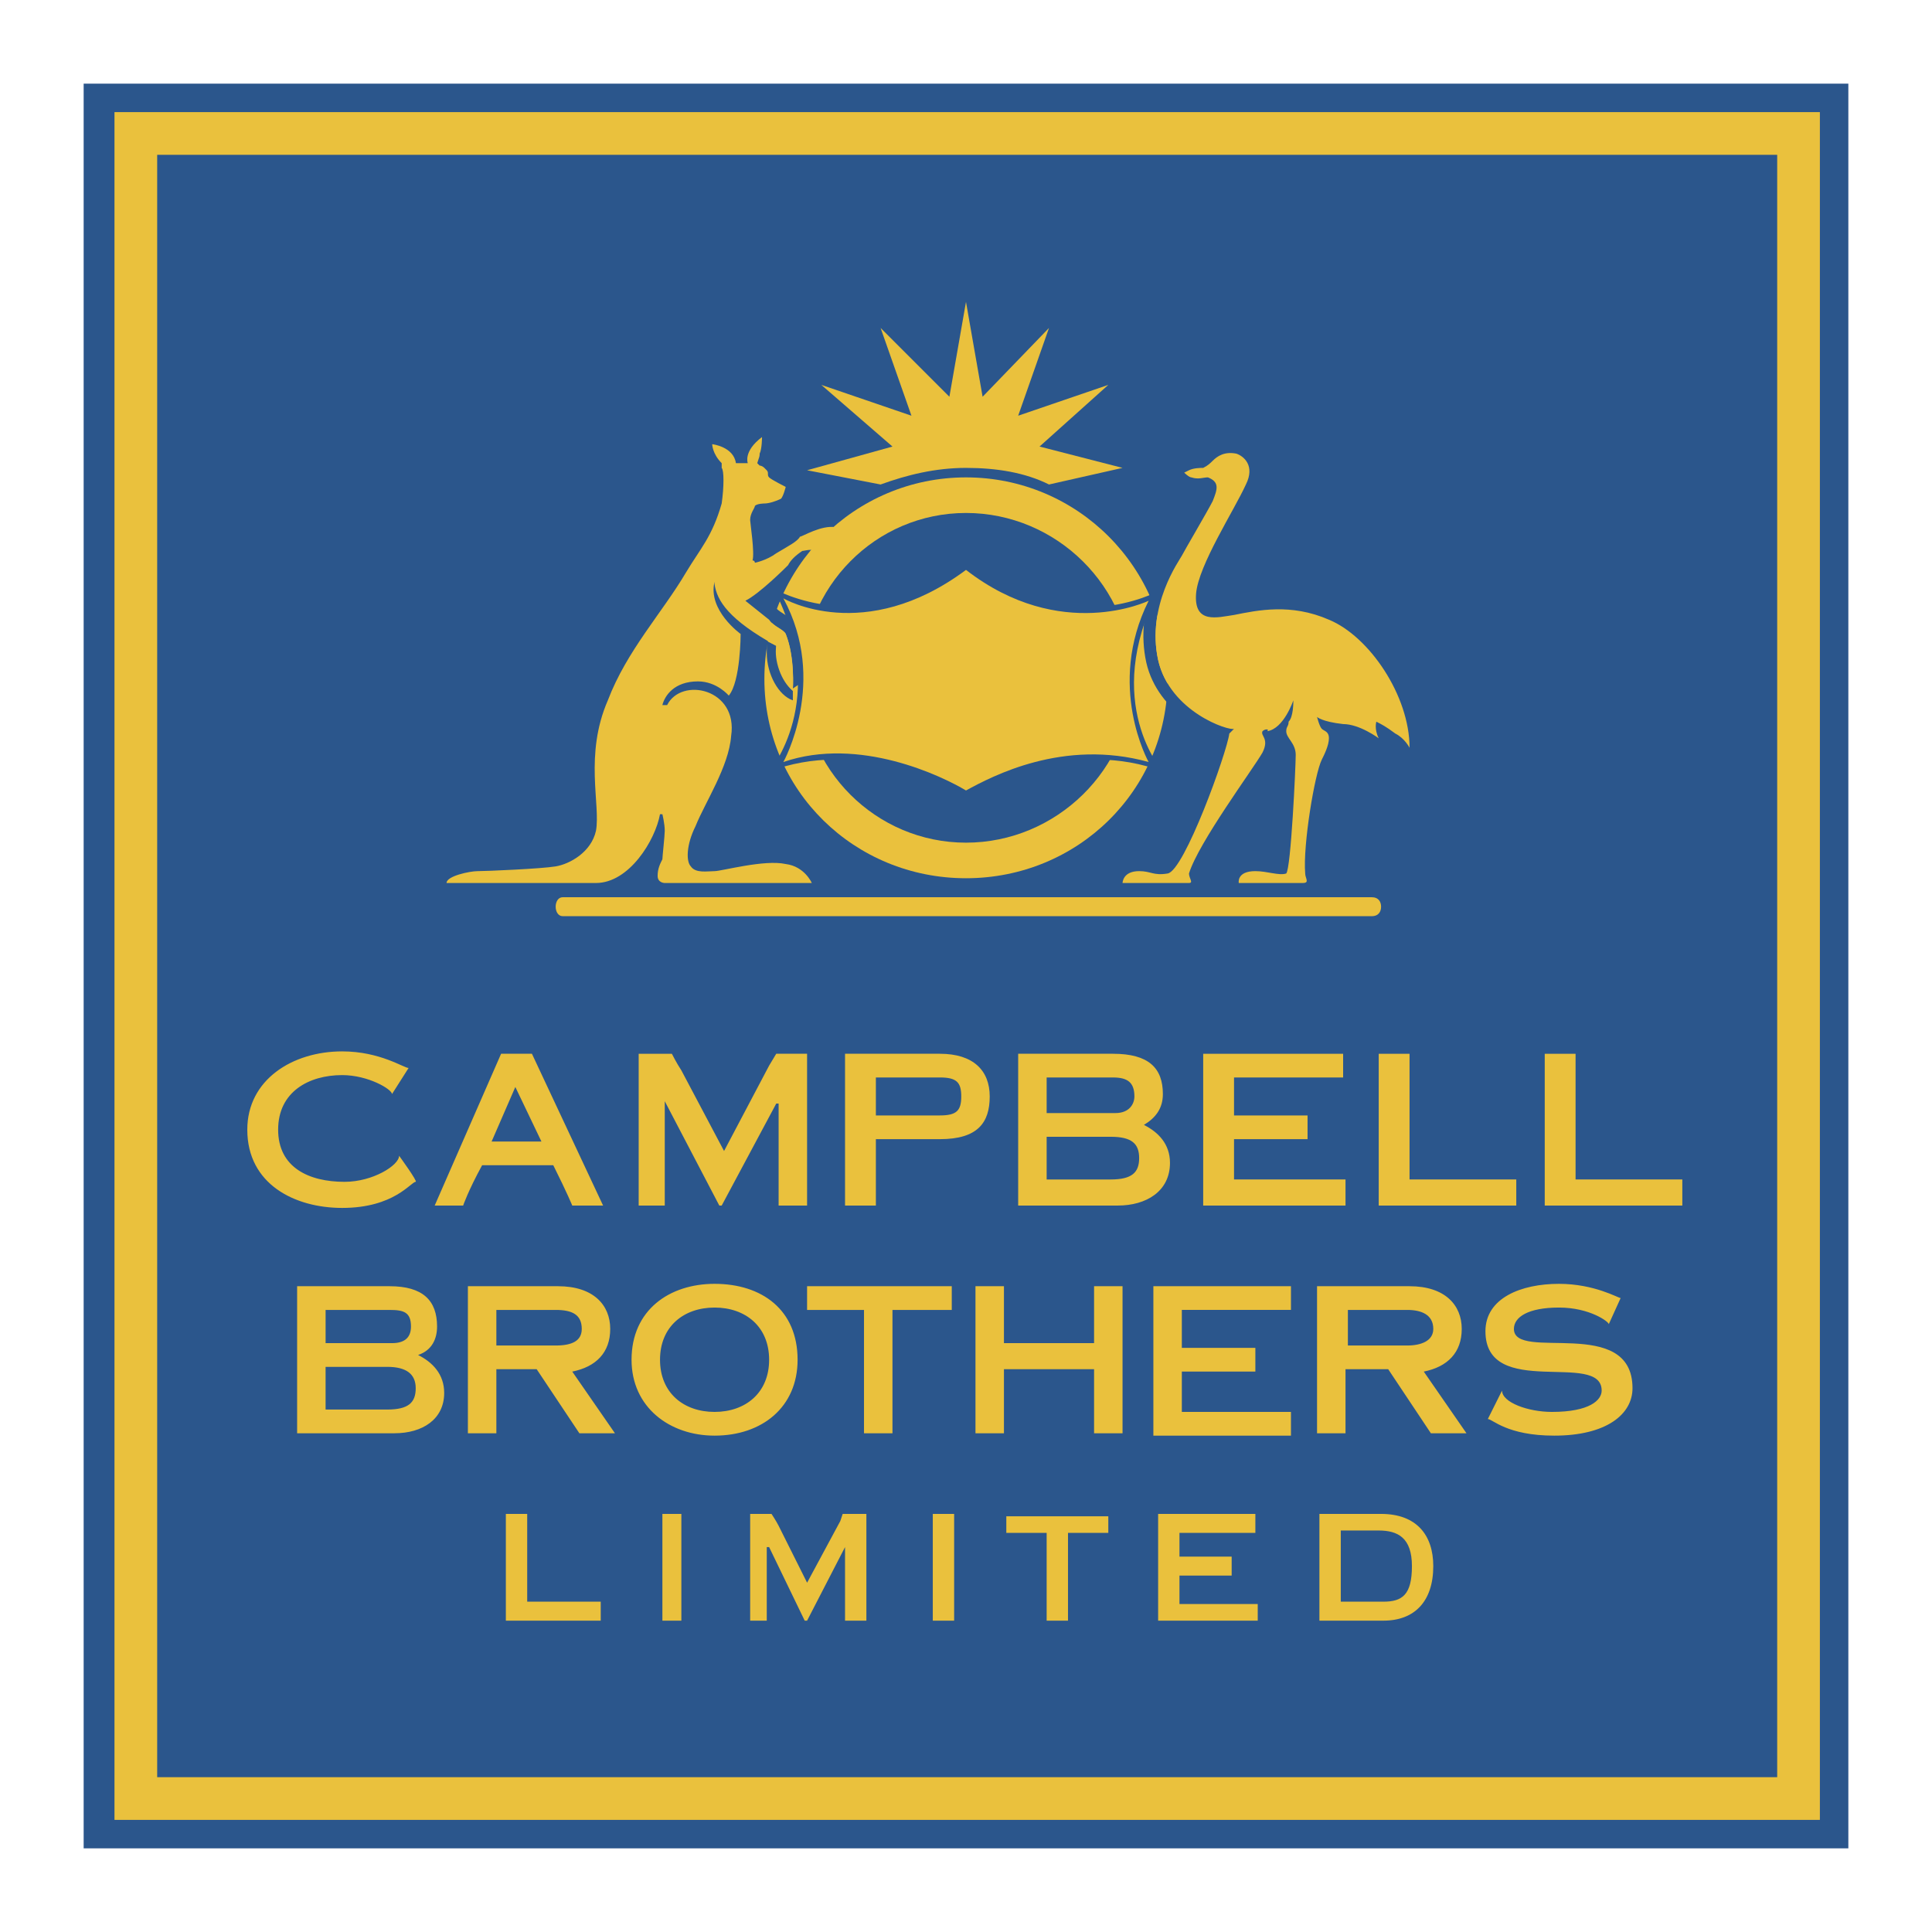 <svg xmlns="http://www.w3.org/2000/svg" width="2500" height="2500" viewBox="0 0 192.756 192.756"><g fill-rule="evenodd" clip-rule="evenodd"><path fill="#fff" d="M0 0h192.756v192.756H0V0z"/><path fill="#fff" d="M7.873 7.873h177.01v177.01H7.873V7.873z"/><path fill="#2b568c" d="M8.346 184.41H184.41V8.346H8.346V184.41z"/><path fill="#eac13d" d="M11.422 181.57H181.57V11.186H11.422V181.57z"/><path fill="#2b568c" d="M15.682 177.311h161.629V15.445H15.682v161.866z"/><path d="M39.11 109.156c0-.473-2.367-1.893-4.97-1.893-3.313 0-6.39 1.656-6.39 5.443 0 3.785 3.077 5.205 6.626 5.205 2.84 0 5.443-1.656 5.443-2.602 0 0 1.893 2.602 1.656 2.602-.474 0-2.13 2.604-7.336 2.604-4.733 0-9.466-2.367-9.466-7.809 0-4.971 4.496-7.809 9.466-7.809 3.786 0 6.153 1.656 6.626 1.656l-1.655 2.603zM43.369 120.279l6.626-15.145h3.076l7.1 15.145h-3.077s-.473-1.184-1.893-4.023h-7.1c-1.42 2.604-1.893 4.023-1.893 4.023h-2.839zm10.65-6.388l-2.604-5.443-2.367 5.443h4.971zM87.386 120.279h-3.077v-15.145h9.466c3.313 0 4.969 1.656 4.969 4.258 0 2.604-1.184 4.262-4.969 4.262h-6.389v6.625zm0-8.992h6.389c1.657 0 2.13-.473 2.13-1.895 0-1.418-.473-1.893-2.13-1.893h-6.389v3.788zM101.584 120.279v-15.145h9.467c3.549 0 4.969 1.42 4.969 4.021 0 1.42-.709 2.367-1.893 3.078 1.42.709 2.602 1.893 2.602 3.785 0 2.84-2.365 4.26-5.205 4.26h-9.94v.001zm2.84-9.228h6.863c1.42 0 1.893-.947 1.893-1.658 0-1.418-.709-1.893-2.129-1.893h-6.627v3.551zm0 6.625h6.391c2.129 0 2.838-.709 2.838-2.129s-.709-2.131-2.838-2.131h-6.391v4.26zM137.555 120.279v-15.144h3.076v12.541h10.648v2.603h-13.724zM154.119 120.279v-15.144h3.076v12.541h10.651v2.603h-13.727zM80.523 105.135v15.145h-2.84v-10.176h-.237l-5.443 10.176h-.236l-5.443-10.412v10.412h-2.603v-15.145h3.312s.474.945.947 1.656l4.26 8.045 4.496-8.52.71-1.182h3.077v.001zM120.043 120.279v-15.144h13.961v2.365h-10.885v3.787h7.336v2.367h-7.336v4.022h11.123v2.603h-14.199zM115.072 143.234v-14.908h13.727v2.365h-10.887v3.788h7.336v2.365h-7.336v4.023h10.887v2.367h-13.727zM29.644 142.998v-14.672h9.229c3.313 0 4.733 1.42 4.733 4.021 0 1.184-.473 2.367-1.893 2.84 1.42.711 2.603 1.895 2.603 3.787 0 2.604-2.129 4.023-4.969 4.023h-9.703v.001zm2.84-8.992h6.626c1.42 0 1.893-.711 1.893-1.658 0-1.42-.709-1.656-2.129-1.656h-6.389v3.314h-.001zm0 6.625h6.153c2.13 0 2.839-.709 2.839-2.129s-.946-2.131-2.839-2.131h-6.153v4.26zM49.522 142.998h-2.84v-14.672h8.993c3.55 0 5.207 1.893 5.207 4.26 0 2.365-1.42 3.785-3.787 4.258l4.259 6.154h-3.549l-4.26-6.391h-4.023v6.391zm0-8.756h5.917c1.656 0 2.603-.475 2.603-1.656 0-1.42-.947-1.895-2.603-1.895h-5.917v3.551zM134.242 142.998h-2.84v-14.672h9.229c3.549 0 5.207 1.893 5.207 4.26 0 2.365-1.42 3.785-3.787 4.258l4.26 6.154h-3.551l-4.258-6.391h-4.26v6.391zm.237-8.756h5.916c1.42 0 2.604-.475 2.604-1.656 0-1.42-1.184-1.895-2.604-1.895h-5.916v3.551zM79.576 135.662c0 4.732-3.549 7.572-8.283 7.572-4.496 0-8.283-2.84-8.283-7.572 0-4.971 3.787-7.574 8.283-7.574 4.734 0 8.283 2.603 8.283 7.574zm-13.726 0c0 3.312 2.367 5.205 5.443 5.205s5.443-1.893 5.443-5.205c0-3.314-2.367-5.207-5.443-5.207s-5.443 1.893-5.443 5.207zM89.042 142.998h-2.84v-12.307h-5.679v-2.365h14.435v2.365h-5.916v12.307zM109.156 134.006v-5.68h2.84v14.672h-2.84v-6.391h-8.992v6.391h-2.84v-14.672h2.84v5.68h8.992zM160.51 132.111c0-.236-1.895-1.656-4.971-1.656s-4.496.947-4.496 2.131c0 3.312 11.832-1.42 11.832 5.916 0 2.602-2.604 4.732-7.809 4.732-4.732 0-6.152-1.656-6.625-1.656l1.418-2.84c0 1.184 2.604 2.129 4.971 2.129 3.785 0 4.969-1.184 4.969-2.129 0-4.023-11.596.945-11.596-5.918 0-3.312 3.551-4.732 7.336-4.732 3.551 0 5.916 1.42 6.152 1.42l-1.181 2.603zM86.439 151.043v10.65h-2.13v-7.338l-3.786 7.338h-.237l-3.55-7.338H76.5v7.338h-1.656v-10.65h2.13s.473.711.71 1.184l2.84 5.68 3.313-6.152.237-.711h2.365v-.001zM115.547 161.693v-10.65h9.701v1.893h-7.572v2.367h5.207v1.894h-5.207v2.838h7.808v1.658h-9.937zM106.555 161.693h-2.131v-8.757H100.4v-1.657h10.176v1.657h-4.021v8.757zM50.469 161.693v-10.65h2.13v8.756h7.336v1.894h-9.466zM66.087 151.043h1.893v10.65h-1.893v-10.65zM93.065 151.043h2.13v10.65h-2.13v-10.65zM131.639 151.043h6.152c3.549 0 5.207 2.131 5.207 5.207 0 3.549-1.895 5.443-4.971 5.443h-6.389v-10.65h.001zm2.129 8.756h4.26c1.895 0 2.84-.709 2.84-3.549s-1.42-3.551-3.312-3.551h-3.787v7.1h-.001zM89.042 44.553L81.943 38.4l8.992 3.076-3.077-8.756 6.863 6.863 1.656-9.466 1.657 9.466 6.625-6.863-3.076 8.756 8.992-3.076-6.861 6.152 8.281 2.13-7.336 1.656c-2.365-1.183-5.205-1.656-8.282-1.656s-5.916.709-8.52 1.656l-7.335-1.42 8.52-2.365z" fill="#eac13d"/><path d="M96.378 87.622c11.122 0 20.114-8.756 20.114-19.878S107.5 47.629 96.378 47.629c-11.123 0-20.115 8.993-20.115 20.115 0 11.122 8.992 19.878 20.115 19.878z" fill="#eac13d"/><path d="M96.378 84.073c8.993 0 16.565-7.336 16.565-16.329 0-9.229-7.572-16.565-16.565-16.565-8.992 0-16.329 7.336-16.329 16.565 0 8.993 7.337 16.329 16.329 16.329z" fill="#2b568c"/><path d="M76.736 76.973s6.153-7.1.473-18.222c0 0 9.466 5.443 19.168-2.84 9.702 8.283 19.169 3.076 19.169 3.076-5.68 11.123.473 17.985.473 17.985-8.756-3.313-17.275 1.184-19.642 2.603-2.602-1.418-10.884-5.915-19.641-2.602z" fill="#2b568c"/><path d="M76.5 63.958l.947.473c-.237 1.419.473 3.55 1.657 4.497v.946c-1.42-.473-2.604-2.603-2.604-4.733v-1.183z" fill="#2b568c"/><path d="M79.103 68.691l.709-.474c0-.71-.236-4.26-.946-6.389-.237-.474-1.183-.71-1.657-1.42-1.183-.946-1.656.237-.71 1.184 0 .237.237.237.237.237.473.709 1.42.946 1.657 1.42.946 2.365.71 5.442.71 5.442zM123.119 72.713c-.473.237-6.391-1.656-7.572-6.863-1.184-5.442 2.129-9.938 2.365-10.412 0 0-1.184-.236-1.42.236-.473.473-3.312 4.97-2.129 10.413 1.184 5.206 6.627 7.336 7.1 7.1l1.656-.474z" fill="#2b568c"/><path d="M136.844 91.409c.711 0 .947-.474.947-.947s-.236-.947-.947-.947H56.148c-.473 0-.709.474-.709.947s.236.947.709.947h80.696zM78.156 76.027s4.497-8.046 0-16.329c0 0 8.045 4.733 18.222-2.839 9.466 7.336 18.222 3.077 18.222 3.077-4.26 8.519 0 16.092 0 16.092-8.52-2.367-15.619 1.419-18.222 2.839-2.367-1.421-10.649-5.444-18.222-2.84z" fill="#eac13d"/><path d="M128.326 87.149c-.711.237-1.895-.236-3.078-.236-1.893 0-1.656 1.183-1.656 1.183h6.391c.709 0 .236-.474.236-.947-.236-2.84.947-9.939 1.656-11.359.236-.473.711-1.42.711-2.129 0-.71-.475-.71-.711-.947s-.473-1.183-.473-1.183.473.473 2.602.71c1.658 0 3.551 1.42 3.551 1.42-.473-.947-.236-1.657-.236-1.657.473.237.945.473 1.893 1.184.947.473 1.42 1.42 1.42 1.42 0-5.207-4.023-11.123-8.045-12.779-3.787-1.657-7.102-.947-9.467-.474-1.656.237-4.023.947-3.787-2.13.238-2.839 3.787-8.283 4.971-10.886.945-1.893-.236-2.839-.947-3.076-1.184-.237-1.893.237-2.365.709-.238.237-.475.474-.947.71-.236 0-.947 0-1.42.236l-.475.237s.475.473.711.473c.711.237 1.184 0 1.656 0 1.184.473.947 1.183.475 2.367-.475.946-2.842 4.97-3.078 5.443s-3.549 4.969-2.365 10.412c1.182 5.207 7.1 7.1 7.572 6.863l-.473.474c-.236 1.893-4.498 13.726-6.154 13.962-1.42.237-1.656-.236-2.84-.236-1.656 0-1.656 1.183-1.656 1.183h6.627c.473 0 0-.474 0-.947.947-3.076 6.389-10.412 7.336-12.069.709-1.42-.236-1.657 0-2.13.236-.237.709-.237.473 0 1.656-.237 2.604-3.077 2.604-3.077 0 .237 0 1.657-.473 2.13 0 .473-.236.473-.236.947 0 .71.945 1.183.945 2.367-.003 1.183-.475 11.358-.948 11.832zM71.057 44.316s0 .947.946 1.893v.474c.237.236.237 1.893 0 3.549-.946 3.313-2.13 4.497-3.55 6.863-2.366 4.023-5.916 7.81-7.809 12.779-2.367 5.443-.71 10.413-1.184 13.016-.474 2.13-2.603 3.313-4.023 3.55-1.419.236-6.863.474-7.81.474-.71 0-3.076.473-3.076 1.183H59.46c3.313 0 5.916-4.26 6.389-6.863h.237s.236.947.236 1.657c0 .474-.236 2.604-.236 2.84-.237.473-.474.946-.474 1.657 0 .71.71.71.71.71h14.672s-.71-1.657-2.603-1.894c-2.13-.473-6.39.71-7.1.71-.709 0-1.893.236-2.366-.474-.474-.474-.474-2.13.473-4.023.947-2.366 3.313-5.916 3.549-8.992.71-4.732-4.969-5.916-6.389-3.076h-.473c.236-.947 1.184-2.366 3.55-2.366 1.893 0 3.076 1.419 3.076 1.419 1.183-1.419 1.183-6.152 1.183-6.152s-3.312-2.367-2.603-5.207v.237c.237 1.657 1.42 3.55 6.153 6.152 0 0 0 2.84 1.657 4.497 0 0 .236-3.313-.71-5.679-.237-.474-1.184-.71-1.657-1.42l-2.367-1.893c1.42-.71 4.023-3.313 4.26-3.55.237-.474.71-.947 1.42-1.42.237 0 .71-.237 1.656 0 0 0 2.604-2.13 1.657-2.367-1.42-.237-3.313.946-3.55.946-.236.474-1.183.947-2.366 1.658-.947.709-2.129.945-2.129.945 0-.236-.237-.236-.237-.236.237-.709-.236-3.786-.236-4.023 0-.71.474-1.183.474-1.419.236-.237.946-.237.946-.237.473 0 1.183-.236 1.656-.473.237-.237.474-1.183.474-1.183s-1.42-.71-1.657-.947 0-.473-.237-.71l-.236-.236c-.236-.237-.474-.237-.474-.237l-.236-.237c.238-.711.238-.711.238-.948.237-.473.237-1.657.237-1.657-1.894 1.42-1.42 2.603-1.42 2.603h-1.184c-.236-1.656-2.366-1.893-2.366-1.893z" fill="#eac13d"/></g></svg>